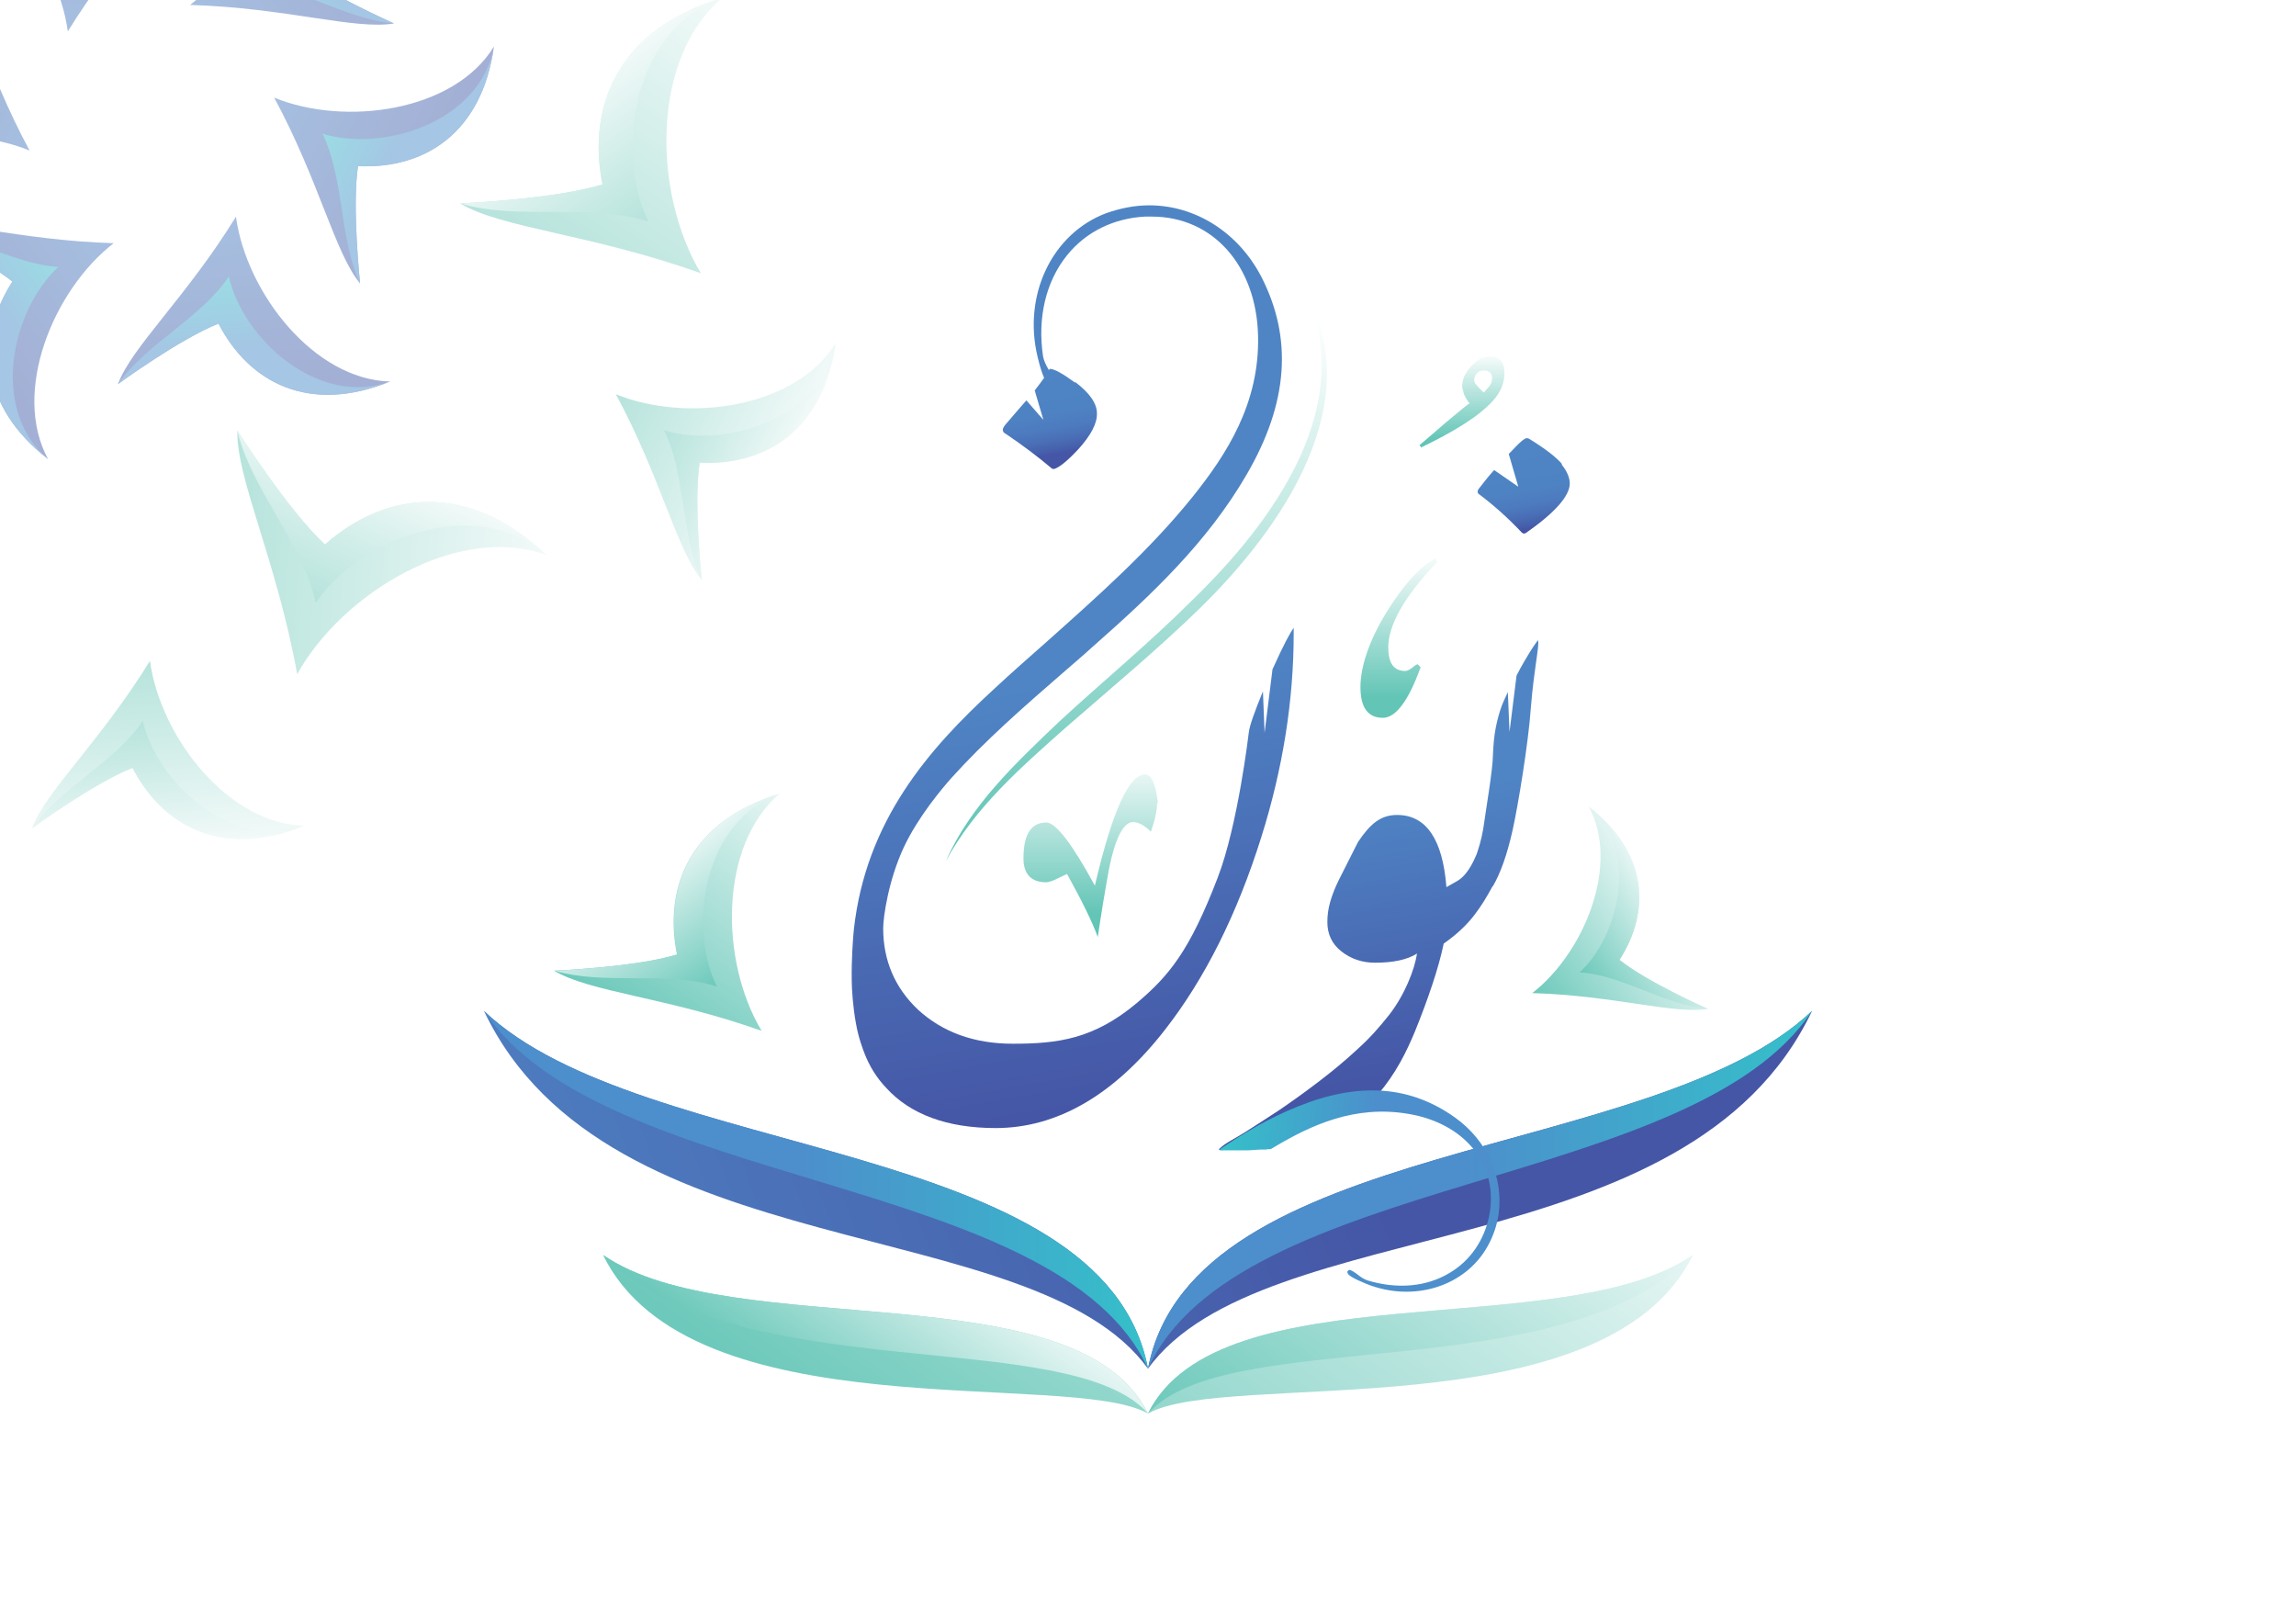 <?xml version="1.0" encoding="UTF-8"?><svg id="uuid-3fb21073-cf67-48a1-a03a-5622e7187c09" xmlns="http://www.w3.org/2000/svg" width="538" height="380" xmlns:xlink="http://www.w3.org/1999/xlink" viewBox="0 0 538 380"><defs><style>.uuid-d141810d-b590-4233-9d7a-e8a6ab145d8b,.uuid-7d1715b7-c920-4365-a364-ecd5c267cd9b,.uuid-0b587d83-f838-4bb9-9fa0-7f7cd54e7546{fill:none;}.uuid-7d1715b7-c920-4365-a364-ecd5c267cd9b{opacity:.5;}.uuid-e3b89572-a7fb-43a5-9aa7-d4e23c7901f2{fill:url(#uuid-04f18a85-5186-4f73-808d-f662d16629af);}.uuid-345eb577-7b76-41f9-a526-dce8ac942936{fill:url(#uuid-724ddbab-34f9-4a44-9493-8a0765870ddb);}.uuid-5caf74a2-2dbb-4861-a7f5-3e14dd7fe521{fill:url(#uuid-371d3f86-151a-4efe-8bd9-2eeb2089b211);}.uuid-5caf74a2-2dbb-4861-a7f5-3e14dd7fe521,.uuid-2aa58fb2-0e18-4ea3-a04d-9642e2baf3bc,.uuid-b8c3a3ed-12dd-46ad-9c64-1e51353f6f4e{fill-rule:evenodd;}.uuid-c5f00224-9bae-453a-ae99-e60bcb005ecf{fill:url(#uuid-ce826a4e-21fc-41fc-93fc-0f6baffc589f);}.uuid-27da87f1-eec6-4b02-a772-46e6db4799ce{fill:url(#uuid-5d0ec36d-3b40-47ef-aa45-fe1b3259eae0);}.uuid-a5b49ed3-df93-4894-9881-88a81800bdb9{fill:url(#uuid-18a44bb6-ae04-4317-ad11-5a6468a6bea4);}.uuid-a8f4f97e-e858-4d80-b0d7-67a11e053ef9{fill:url(#uuid-9b5429f4-8fa6-4a1a-84c2-29fecbb813a3);}.uuid-bb8f4f4e-028f-478c-a277-cdb22088bf0e{fill:url(#uuid-9a099aba-fbc7-4a6d-b83e-b4cf2e4e4911);}.uuid-2d1e3f5d-58b1-416c-9fe2-7d57067142e2{fill:url(#uuid-2e895b71-cfe0-4a9d-875d-38bc8a9c4431);}.uuid-e8b2ac64-297b-4cc1-8887-7b32d7537423{fill:url(#uuid-cbc62e13-d817-40cb-b80b-72574ac8d0df);}.uuid-2aa58fb2-0e18-4ea3-a04d-9642e2baf3bc{fill:url(#uuid-ff85eefc-584f-43bc-a1e5-699624bc527d);}.uuid-62448bf2-e48a-4026-aceb-3d9de3ae0789{fill:url(#uuid-e256f928-23c4-413f-adab-7c31fc3c574a);}.uuid-7d077376-4af0-43f3-b009-d0d0120add79{fill:url(#uuid-473cdf13-a3f9-491b-8a21-4b2098507d33);}.uuid-90827149-c36c-4df1-8755-de19285ae5a8{fill:url(#uuid-e1f21383-afe0-46f1-9543-e71d1d2eb0fd);}.uuid-c5035ed2-50c3-4cc0-9996-5cc534f846cd{fill:url(#uuid-5f32ff30-b233-4662-9e25-d2261eb3ed90);}.uuid-0b8d47c3-3f7c-4008-9085-f19f5d5914ec{fill:url(#uuid-56234150-83e9-4059-90a0-d57801caf1a5);}.uuid-663c9b2e-f1ac-4143-bb5a-b2002d1482f3{fill:url(#uuid-f4c16bd4-8698-496b-838e-6971cc085ebd);}.uuid-3bea93e9-a66e-404e-9533-b9144f7447ff{fill:url(#uuid-8964e72a-3989-4c34-8f06-2b1dc2a7928b);}.uuid-8958b499-c911-4e72-a7fc-d756f999027e{fill:url(#uuid-dc6f5e34-d475-4f95-92d5-b40f87b75b3b);}.uuid-3ee6f25a-fe97-4496-b23a-47e0c79b04b1{fill:url(#uuid-dae506b0-adc5-401d-82c9-8a04f473c3b4);}.uuid-c073d84d-3d88-4122-927a-0f5091338df7{fill:url(#uuid-cd5e19b7-5411-444e-a7d9-27ef5e81191b);}.uuid-50eb39c7-4a16-44e2-ae15-84d9fd801739{fill:url(#uuid-4c47f6d6-7ac0-4fc1-950f-005f49a79cb5);}.uuid-5123f883-f92e-4809-941f-ceb5782931f0{fill:url(#uuid-11a8d0c7-f90f-432f-b9b2-e544fac1368d);}.uuid-fc815e40-d383-44b9-97f7-b0b204c5f3dd{fill:url(#uuid-2b0c3815-976e-4aed-8c9f-865692f8ddc3);}.uuid-935e0822-cd53-4ae2-9d26-d0177bbaa2ea{fill:url(#uuid-5a1feea7-7407-428a-b0c5-160d8a70a83c);}.uuid-128b05b9-4fd6-4a3a-abcf-7a7711a2b16e{fill:url(#uuid-41f0d72d-5d7d-4db1-a56f-ab6d16bb6c4f);}.uuid-79e76b6b-e5d6-4728-b7e7-04ebf74d73ad{fill:url(#uuid-b791777d-f6b5-4677-97f3-ce9690741bfd);}.uuid-8405ab1d-f818-4a98-978f-3058be1ceae5{fill:url(#uuid-1b12d0f3-dca3-4466-97f8-54519d056acd);}.uuid-932ffd53-c552-4693-a435-0609fa611c17{fill:url(#uuid-4063d6a8-0cc3-4c21-95e4-e04bfead2023);}.uuid-df04b699-6f77-46cd-8109-b98e8175cd62{fill:url(#uuid-1761dd57-93f6-409a-8b6a-cc0304527e54);}.uuid-3e677832-280b-46a5-b70d-3fcb8a5af221{fill:url(#uuid-866580ae-6f78-46b1-b545-4f0ff071a4f8);}.uuid-01b06ff9-f9cb-4123-bf9e-4ca5e4652c81{fill:url(#uuid-61c13377-0df5-4d06-825b-661f1b8bffd1);}.uuid-d9947120-fb08-484c-8293-16c98a420198{fill:url(#uuid-988b3346-101d-4f68-b27c-0f83e6a24830);}.uuid-b8c3a3ed-12dd-46ad-9c64-1e51353f6f4e{fill:#fff;}.uuid-db51d613-edc9-47e3-977b-e0a6d7718eea{fill:url(#uuid-d5f70721-c9be-4096-b8c1-ec41bf0995e2);}.uuid-0b587d83-f838-4bb9-9fa0-7f7cd54e7546{clip-path:url(#uuid-4e995877-5fba-489e-b7d7-01c56ff71c60);}.uuid-b04be49d-9258-4bfd-a355-7d67b0398e49{fill:url(#uuid-9ff51d93-ee43-440b-b287-a0c9e3541594);}.uuid-ad78978f-1286-4f15-8ed8-622d5f561f79{fill:url(#uuid-a7a6d543-255b-40ab-8e22-21ba77481cc9);}.uuid-c223f919-9642-4aa0-8dc2-8370df5535ef{fill:url(#uuid-0f02f811-aace-4cce-8f1a-4c537f90f02a);}</style><linearGradient id="uuid-5d0ec36d-3b40-47ef-aa45-fe1b3259eae0" x1="343.98" y1="1029.86" x2="94.83" y2="1125.16" gradientTransform="translate(0 -809.52)" gradientUnits="userSpaceOnUse"><stop offset=".15" stop-color="#4556a6"/><stop offset="1" stop-color="#4f85c5"/></linearGradient><linearGradient id="uuid-4c47f6d6-7ac0-4fc1-950f-005f49a79cb5" x1="269" y1="1088.3" x2="424.6" y2="1088.3" gradientTransform="translate(0 -809.52)" gradientUnits="userSpaceOnUse"><stop offset=".48" stop-color="#4c8fcc"/><stop offset="1" stop-color="#35c0ca"/></linearGradient><linearGradient id="uuid-5a1feea7-7407-428a-b0c5-160d8a70a83c" x1="113.4" x2="269" xlink:href="#uuid-4c47f6d6-7ac0-4fc1-950f-005f49a79cb5"/><linearGradient id="uuid-473cdf13-a3f9-491b-8a21-4b2098507d33" x1="248" y1="919.26" x2="243.92" y2="896.41" gradientTransform="translate(0 -809.52)" gradientUnits="userSpaceOnUse"><stop offset=".15" stop-color="#4556a6"/><stop offset=".18" stop-color="#465eab"/><stop offset=".29" stop-color="#4a6fb6"/><stop offset=".41" stop-color="#4d7bbf"/><stop offset=".58" stop-color="#4e83c3"/><stop offset="1" stop-color="#4f85c5"/></linearGradient><linearGradient id="uuid-1761dd57-93f6-409a-8b6a-cc0304527e54" x1="359.3" y1="936.42" x2="355.5" y2="915.12" xlink:href="#uuid-473cdf13-a3f9-491b-8a21-4b2098507d33"/><linearGradient id="uuid-04f18a85-5186-4f73-808d-f662d16629af" x1="332.31" y1="1071.9" x2="319.18" y2="997.5" xlink:href="#uuid-5d0ec36d-3b40-47ef-aa45-fe1b3259eae0"/><linearGradient id="uuid-9ff51d93-ee43-440b-b287-a0c9e3541594" x1="266.28" y1="884.17" x2="266.28" y2="1006.03" gradientTransform="translate(0 -809.52)" gradientUnits="userSpaceOnUse"><stop offset="0" stop-color="#fff"/><stop offset="1" stop-color="#62c5b6"/></linearGradient><linearGradient id="uuid-ff85eefc-584f-43bc-a1e5-699624bc527d" x1="255.58" y1="985.31" x2="255.58" y2="1023.73" xlink:href="#uuid-9ff51d93-ee43-440b-b287-a0c9e3541594"/><linearGradient id="uuid-2e895b71-cfe0-4a9d-875d-38bc8a9c4431" x1="342.57" y1="891.85" x2="342.57" y2="912.67" xlink:href="#uuid-9ff51d93-ee43-440b-b287-a0c9e3541594"/><linearGradient id="uuid-a7a6d543-255b-40ab-8e22-21ba77481cc9" x1="267.55" y1="1066.34" x2="250.23" y2="968.41" gradientTransform="translate(0 -809.52)" gradientUnits="userSpaceOnUse"><stop offset="0" stop-color="#4556a6"/><stop offset="1" stop-color="#4f85c5"/></linearGradient><linearGradient id="uuid-dc6f5e34-d475-4f95-92d5-b40f87b75b3b" x1="349.72" y1="1092.44" x2="285.83" y2="1082.13" xlink:href="#uuid-4c47f6d6-7ac0-4fc1-950f-005f49a79cb5"/><linearGradient id="uuid-371d3f86-151a-4efe-8bd9-2eeb2089b211" x1="327.79" y1="938.24" x2="327.79" y2="972.96" xlink:href="#uuid-9ff51d93-ee43-440b-b287-a0c9e3541594"/><linearGradient id="uuid-11a8d0c7-f90f-432f-b9b2-e544fac1368d" x1="328.42" y1="1018.67" x2="218.04" y2="1177.09" xlink:href="#uuid-9ff51d93-ee43-440b-b287-a0c9e3541594"/><linearGradient id="uuid-9a099aba-fbc7-4a6d-b83e-b4cf2e4e4911" x1="374.28" y1="1062.4" x2="298.61" y2="1171.03" xlink:href="#uuid-9ff51d93-ee43-440b-b287-a0c9e3541594"/><linearGradient id="uuid-1b12d0f3-dca3-4466-97f8-54519d056acd" x1="224.64" y1="1094.22" x2="190.5" y2="1143.14" xlink:href="#uuid-9ff51d93-ee43-440b-b287-a0c9e3541594"/><linearGradient id="uuid-8964e72a-3989-4c34-8f06-2b1dc2a7928b" x1="614.09" y1="782.9" x2="586.86" y2="821.99" gradientTransform="translate(108.63 -746.18) rotate(21.36)" xlink:href="#uuid-9ff51d93-ee43-440b-b287-a0c9e3541594"/><linearGradient id="uuid-0f02f811-aace-4cce-8f1a-4c537f90f02a" x1="612.68" y1="784.9" x2="594.2" y2="811.35" gradientTransform="translate(108.63 -746.18) rotate(21.36)" xlink:href="#uuid-9ff51d93-ee43-440b-b287-a0c9e3541594"/><linearGradient id="uuid-4063d6a8-0cc3-4c21-95e4-e04bfead2023" x1="193.77" y1="987.02" x2="146.7" y2="1054.71" xlink:href="#uuid-9ff51d93-ee43-440b-b287-a0c9e3541594"/><linearGradient id="uuid-2b0c3815-976e-4aed-8c9f-865692f8ddc3" x1="-488.65" y1="1007.54" x2="-511.21" y2="1039.93" gradientTransform="translate(-338.24 -809.52) rotate(-180) scale(1 -1)" xlink:href="#uuid-9ff51d93-ee43-440b-b287-a0c9e3541594"/><clipPath id="uuid-4e995877-5fba-489e-b7d7-01c56ff71c60"><rect class="uuid-d141810d-b590-4233-9d7a-e8a6ab145d8b" y="0" width="538" height="380"/></clipPath><linearGradient id="uuid-5f32ff30-b233-4662-9e25-d2261eb3ed90" x1="609.59" y1="305.35" x2="578.05" y2="350.66" gradientTransform="translate(440.91 593.65) rotate(-158.64)" gradientUnits="userSpaceOnUse"><stop offset="0" stop-color="#4657a3"/><stop offset="1" stop-color="#4d82c3"/></linearGradient><linearGradient id="uuid-41f0d72d-5d7d-4db1-a56f-ab6d16bb6c4f" x1="607.98" y1="307.67" x2="586.58" y2="338.41" gradientTransform="translate(440.91 593.65) rotate(-158.64)" gradientUnits="userSpaceOnUse"><stop offset=".48" stop-color="#4b8dca"/><stop offset="1" stop-color="#35bfc9"/></linearGradient><linearGradient id="uuid-e1f21383-afe0-46f1-9543-e71d1d2eb0fd" x1="562.89" y1="-9.27" x2="531.34" y2="36.04" gradientTransform="translate(53.35 568.95) rotate(-98.64)" xlink:href="#uuid-5f32ff30-b233-4662-9e25-d2261eb3ed90"/><linearGradient id="uuid-d5f70721-c9be-4096-b8c1-ec41bf0995e2" x1="267.06" y1="-126.13" x2="235.52" y2="-80.82" gradientTransform="translate(-119.04 220.96) rotate(-38.64)" xlink:href="#uuid-5f32ff30-b233-4662-9e25-d2261eb3ed90"/><linearGradient id="uuid-56234150-83e9-4059-90a0-d57801caf1a5" x1="181.96" y1="-10.13" x2="127.38" y2="68.26" gradientUnits="userSpaceOnUse"><stop offset="0" stop-color="#fff"/><stop offset="1" stop-color="#63c4b4"/></linearGradient><linearGradient id="uuid-866580ae-6f78-46b1-b545-4f0ff071a4f8" x1="396.09" y1="13.57" x2="369.88" y2="51.2" gradientTransform="translate(527.65) rotate(-180) scale(1 -1)" xlink:href="#uuid-56234150-83e9-4059-90a0-d57801caf1a5"/><linearGradient id="uuid-61c13377-0df5-4d06-825b-661f1b8bffd1" x1="17.94" y1="71.63" x2="-13.6" y2="116.94" gradientTransform="translate(96.13 -102.33) rotate(21.36)" xlink:href="#uuid-5f32ff30-b233-4662-9e25-d2261eb3ed90"/><linearGradient id="uuid-e256f928-23c4-413f-adab-7c31fc3c574a" x1="16.33" y1="73.94" x2="-5.07" y2="104.69" gradientTransform="translate(96.13 -102.33) rotate(21.36)" xlink:href="#uuid-41f0d72d-5d7d-4db1-a56f-ab6d16bb6c4f"/><linearGradient id="uuid-988b3346-101d-4f68-b27c-0f83e6a24830" x1="110.86" y1="299.89" x2="56.28" y2="378.28" gradientTransform="translate(347.01 -109.72) rotate(60)" xlink:href="#uuid-56234150-83e9-4059-90a0-d57801caf1a5"/><linearGradient id="uuid-9b5429f4-8fa6-4a1a-84c2-29fecbb813a3" x1="467.19" y1="323.59" x2="440.99" y2="361.22" gradientTransform="translate(610.84 347.25) rotate(-120) scale(1 -1)" xlink:href="#uuid-56234150-83e9-4059-90a0-d57801caf1a5"/><linearGradient id="uuid-b791777d-f6b5-4677-97f3-ce9690741bfd" x1="145.38" y1="317.54" x2="113.84" y2="362.84" gradientTransform="translate(483.69 -77.63) rotate(81.36)" xlink:href="#uuid-56234150-83e9-4059-90a0-d57801caf1a5"/><linearGradient id="uuid-18a44bb6-ae04-4317-ad11-5a6468a6bea4" x1="143.77" y1="319.85" x2="122.37" y2="350.59" gradientTransform="translate(483.69 -77.63) rotate(81.36)" xlink:href="#uuid-56234150-83e9-4059-90a0-d57801caf1a5"/><linearGradient id="uuid-724ddbab-34f9-4a44-9493-8a0765870ddb" x1="64.65" y1="386.25" x2="33.11" y2="431.56" gradientTransform="translate(483.69 -77.63) rotate(81.36)" xlink:href="#uuid-5f32ff30-b233-4662-9e25-d2261eb3ed90"/><linearGradient id="uuid-ce826a4e-21fc-41fc-93fc-0f6baffc589f" x1="63.04" y1="388.57" x2="41.64" y2="419.31" gradientTransform="translate(483.69 -77.63) rotate(81.36)" xlink:href="#uuid-41f0d72d-5d7d-4db1-a56f-ab6d16bb6c4f"/><linearGradient id="uuid-cbc62e13-d817-40cb-b80b-72574ac8d0df" x1="441.21" y1="434.4" x2="409.66" y2="479.7" gradientTransform="translate(656.08 270.36) rotate(141.36)" xlink:href="#uuid-56234150-83e9-4059-90a0-d57801caf1a5"/><linearGradient id="uuid-dae506b0-adc5-401d-82c9-8a04f473c3b4" x1="439.6" y1="436.71" x2="418.19" y2="467.45" gradientTransform="translate(656.08 270.36) rotate(141.36)" xlink:href="#uuid-56234150-83e9-4059-90a0-d57801caf1a5"/><linearGradient id="uuid-f4c16bd4-8698-496b-838e-6971cc085ebd" x1="360.48" y1="503.11" x2="328.93" y2="548.42" gradientTransform="translate(656.08 270.36) rotate(141.36)" xlink:href="#uuid-5f32ff30-b233-4662-9e25-d2261eb3ed90"/><linearGradient id="uuid-cd5e19b7-5411-444e-a7d9-27ef5e81191b" x1="358.87" y1="505.43" x2="337.46" y2="536.17" gradientTransform="translate(656.08 270.36) rotate(141.36)" xlink:href="#uuid-41f0d72d-5d7d-4db1-a56f-ab6d16bb6c4f"/></defs><path class="uuid-b8c3a3ed-12dd-46ad-9c64-1e51353f6f4e" d="m0,0h538v380H0V0Z"/><path class="uuid-27da87f1-eec6-4b02-a772-46e6db4799ce" d="m113.4,236.86c28.88,60.78,128.66,46.68,155.6,83.83-10.41-54.46-118.45-48.43-155.6-83.83h0Zm155.6,83.83c26.94-37.15,126.72-23.05,155.6-83.83-37.15,35.4-145.19,29.37-155.6,83.83Z"/><path class="uuid-50eb39c7-4a16-44e2-ae15-84d9fd801739" d="m424.6,236.86c-27.81,42.11-134.69,38.02-155.6,83.83,10.41-54.46,118.45-48.43,155.6-83.83h0Z"/><path class="uuid-935e0822-cd53-4ae2-9d26-d0177bbaa2ea" d="m113.4,236.86c27.81,42.11,134.69,38.02,155.6,83.83-10.41-54.46-118.45-48.43-155.6-83.83h0Z"/><path class="uuid-7d077376-4af0-43f3-b009-d0d0120add79" d="m251.88,89.63c-2.92-2.14-4.86-3.21-5.93-3.21-.58,1.17-1.75,2.82-3.5,5.06l2.04,6.9-3.99-4.57c-1.46,1.65-3.11,3.6-4.96,5.74-.78.97-.78,1.65.19,2.14,3.89,2.63,7.39,5.25,10.6,7.97.19.19.49.29.78.19,1.17-.39,3.01-1.85,5.54-4.57,3.01-3.31,4.47-6.13,4.38-8.46,0-2.33-1.75-4.77-5.06-7.29h0l-.1.1Z"/><path class="uuid-df04b699-6f77-46cd-8109-b98e8175cd62" d="m366.06,108.79c-1.26-1.56-3.89-3.6-7.68-5.93,0,0-.29-.19-.58-.19s-.58.19-.58.19c-.68.39-1.65,1.36-3.11,2.92-.19.19-.39.39-.58.58l2.24,7.68-5.64-3.89s-.29.29-.39.39c-1.46,1.65-2.53,3.11-3.31,4.08,0,0-.19.29-.19.58s.19.49.19.49c3.4,2.53,6.81,5.54,10.21,9.14,0,0,.29.19.49.19s.49-.19.49-.19c6.81-4.77,10.21-8.66,10.21-11.57,0-1.36-.68-2.92-1.95-4.47h.19Z"/><path class="uuid-e3b89572-a7fb-43a5-9aa7-d4e23c7901f2" d="m360.42,149.92c-1.46,1.94-2.63,3.99-3.31,5.15-.49.78-1.07,1.94-1.75,3.21l-1.65,13.23-.39-9.34c-.49,1.07-.97,2.04-1.36,3.01-.58,1.56-1.07,3.31-1.46,5.25s-.58,4.18-.68,6.61c0,3.11-1.75,13.42-2.04,15.66-.29,2.24-.78,4.47-1.56,6.81-.1.39-.29.88-.49,1.26-1.17,2.72-2.63,4.67-4.08,5.54s-2.43,1.36-2.72,1.56c-.88-11.28-4.77-16.92-11.57-16.92-3.89,0-6.32,2.14-9.14,6.32l-4.47,8.85c-.88,1.75-1.56,3.5-2.04,5.15s-.68,3.21-.68,4.77c0,2.82,1.07,5.15,3.31,6.9s4.86,2.63,7.88,2.63c4.18,0,7.49-.68,9.82-2.14-.58,3.79-2.92,9.82-6.71,14.59-1.95,2.43-4.18,5.06-7.1,7.68-2.82,2.63-5.84,5.15-9.04,7.59s-6.42,4.77-9.43,6.81c-3.11,2.04-5.54,3.6-7.97,5.15s-4.47,2.43-5.93,3.79c-1.26,1.07,3.01,0,6.42-.88,3.5-.88,7.29-2.24,11.48-3.6,4.18-1.46,7.97-2.92,11.57-4.38,3.5-1.46,6.03-2.72,7.59-3.79,4.08-4.77,6.61-9.82,8.66-14.78,2.92-7.2,5.54-14.78,6.71-20.52,2.92-2.04,5.35-4.28,7.2-6.71,1.56-2.04,2.82-4.08,4.08-6.42,0-.1.19-.29.29-.39,1.75-3.01,3.31-7.39,4.57-13.03s3.7-20.33,4.28-28.69c.39-4.86.88-8.17,1.17-10.31s.88-5.64.39-5.54h0l.19-.1Z"/><path class="uuid-b04be49d-9258-4bfd-a355-7d67b0398e49" d="m221.64,201.76c5.74-13.03,16.44-23.05,26.55-32.68,10.31-9.53,21.2-18.48,31.12-28.4,19.06-18.48,39.48-46.19,26.06-73.42,15.75,26.84-5.06,56.5-24.22,75.27-10.11,9.82-21.01,18.87-31.61,28.11-10.41,9.24-21.2,18.67-27.91,31.12h0Z"/><path class="uuid-2aa58fb2-0e18-4ea3-a04d-9642e2baf3bc" d="m271.14,188.05c0,1.75-.49,4.08-1.46,6.81-1.46-1.46-2.92-2.24-4.18-2.24-2.24,0-4.18,3.7-5.64,10.99-.97,5.35-1.85,10.6-2.63,15.95-1.26-3.5-3.7-8.46-7.2-14.78,0,0-.68.29-2.04.97s-2.33.97-2.82.97c-3.5,0-5.35-1.85-5.35-5.64,0-5.54,1.75-8.36,5.35-8.36,2.24,0,6.03,4.96,11.38,14.78,4.08-17.41,7.97-26.06,11.77-26.06,1.46,0,2.53,2.24,3.01,6.81h0l-.19-.19Z"/><path class="uuid-2d1e3f5d-58b1-416c-9fe2-7d57067142e2" d="m333.09,104.9l-.49-.58c.68-.58,1.56-1.36,2.72-2.33s2.33-2.04,3.6-3.11c1.26-1.07,2.43-2.04,3.4-2.82s1.65-1.36,2.04-1.56c-.68-.78-1.07-1.56-1.36-2.24-.19-.78-.39-1.36-.39-1.75,0-1.07.29-2.14.97-3.21s1.46-1.94,2.53-2.72c.97-.78,2.04-1.07,3.01-1.07,2.24,0,3.4,1.26,3.4,3.89,0,2.33-.88,4.47-2.63,6.42s-4.08,3.79-7,5.64-6.22,3.6-10.02,5.45h.19Zm14.59-12.93s.88-.97,1.36-1.56c.39-.58.58-1.17.58-1.85s-.19-1.07-.58-1.36c-.39-.29-.78-.39-1.26-.39-.78,0-1.36.19-1.75.68s-.58.88-.58,1.36c0,.39,0,.68.29,1.07s.88,1.07,1.95,2.04h0Z"/><path class="uuid-ad78978f-1286-4f15-8ed8-622d5f561f79" d="m303.13,147.1c-.88,1.26-2.33,3.89-4.96,9.73l-1.85,14.88-.39-9.73c-1.95,4.77-3.11,7.97-3.31,9.63,0,0-2.53,21.69-7.29,34.04-6.61,17.21-11.38,22.95-18.96,29.37-10.11,8.46-18.48,9.53-29.08,9.53-9.04,0-16.44-2.72-22.17-7.97-5.45-5.15-8.17-11.57-8.17-19.06,0-2.72,1.26-11.38,4.86-19.06,3.4-7.2,8.95-13.71,11.09-16.14,7.97-8.85,17.12-16.82,25.97-24.51,2.33-2.04,4.77-4.08,7.1-6.22,13.81-12.16,26.94-24.51,36.18-40.46,9.73-16.73,10.79-31.9,3.4-46.29-5.35-10.31-15.37-16.73-26.26-16.73-3.4,0-6.81.68-10.11,1.85-12.64,4.77-19.55,19.16-16.05,33.65.97,4.08,1.85,6.13,2.63,6.13h0s.78-.29.88-.58c.19-.58-.49-1.75-.97-2.63-.58-.97-1.07-2.04-1.26-3.01-1.36-9.14.68-17.6,5.64-23.73,4.38-5.45,10.89-8.66,18.28-9.04h1.56c14.3,0,24.51,11.48,24.9,27.91.39,15.95-7.49,27.91-15.17,37.54-10.21,12.74-22.56,23.63-34.43,34.23-4.08,3.6-8.27,7.29-12.25,10.99-15.46,14.2-30.05,30.93-32.87,56.41-.19,1.95-.58,7-.49,11.96,0,1.95.29,6.22.97,9.92.58,3.4,1.65,6.13,1.94,6.9,1.17,3.11,2.92,5.93,5.15,8.27,5.64,6.22,14.3,9.43,25.67,9.43,14.39,0,27.81-7.78,39.68-23.05,9.34-11.96,16.92-27.13,22.56-45.12,5.06-16.05,7.59-32.09,7.59-47.75v-.97h0v-.29Z"/><path class="uuid-8958b499-c911-4e72-a7fc-d756f999027e" d="m315.58,298.13s.39-.58.58-.58c.49,0,1.26.58,1.95,1.07.68.58,1.46,1.07,2.24,1.36,7,2.14,13.91,1.56,19.35-1.75,4.77-2.82,8.07-7.59,9.24-13.32,0-.39.19-.78.19-1.17,1.65-11.28-6.22-20.62-19.16-22.76-12.55-2.14-22.85,2.72-31.22,7.68-.29.19-.68.39-.97.58-.39,0-.78,0-1.07.1h-.88c-1.26,0-2.43.19-3.7.19h-6.03c-.19,0-.29-.19-.19-.29,5.74-3.89,11.67-7.39,18.28-10.02,14.3-5.74,26.26-4.86,36.76,2.63,7.49,5.35,11.38,14,10.21,22.56-.39,2.72-1.26,5.25-2.63,7.68-5.25,9.34-17.31,13.13-28.3,8.75-3.11-1.26-4.57-2.14-4.47-2.72h-.19Z"/><path class="uuid-5caf74a2-2dbb-4861-a7f5-3e14dd7fe521" d="m336.78,131.64c-7.68,8.07-11.48,14.78-11.48,20.03,0,3.7,1.26,5.54,3.99,5.54.49,0,.97-.29,1.65-.78.68-.58,1.07-.78,1.26-.78l.68.68c-2.82,7.88-5.84,11.86-8.85,11.86-3.5,0-5.25-2.43-5.25-7.2s2.04-10.89,6.03-17.41c4.08-6.61,7.97-10.89,11.67-12.84l.29.97h0v-.1Z"/><path class="uuid-5123f883-f92e-4809-941f-ceb5782931f0" d="m141.31,294.05c20.42,41.82,109.41,26.74,127.69,37.15-16.63-33.75-97.44-16.24-127.69-37.15Zm127.69,37.15c18.28-10.41,107.17,4.57,127.69-37.15-30.15,20.91-110.96,3.4-127.69,37.15h0Z"/><path class="uuid-bb8f4f4e-028f-478c-a277-cdb22088bf0e" d="m396.69,294.05c-31.41,31.7-109.21,16.24-127.69,37.15,16.63-33.75,97.44-16.24,127.69-37.15Z"/><path class="uuid-8405ab1d-f818-4a98-978f-3058be1ceae5" d="m141.31,294.05c31.41,31.7,109.21,16.24,127.69,37.15-16.63-33.75-97.44-16.24-127.69-37.15Z"/><path class="uuid-3bea93e9-a66e-404e-9533-b9144f7447ff" d="m400.19,236.38s-14.2-6.22-20.71-11.48c7.39-11.48,6.61-25.19-7.2-35.89,7.39,13.52-1.07,34.23-13.23,43.67,19.26.58,33.36,5.06,41.23,3.7h-.1Z"/><path class="uuid-c223f919-9642-4aa0-8dc2-8370df5535ef" d="m370.14,227.82c9.24-8.46,14.1-28.69,2.14-38.8,13.81,10.79,14.59,24.41,7.2,35.89,6.61,5.25,20.71,11.48,20.71,11.48-9.82-.78-20.13-7.97-30.05-8.56h0Z"/><path class="uuid-932ffd53-c552-4693-a435-0609fa611c17" d="m182.84,185.91c-20.52,6.13-27.52,21.3-24.22,37.73-9.82,3.01-28.79,3.79-28.79,3.79,8.36,5.06,26.45,6.22,48.63,14.1-9.73-16.24-10.11-43.47,4.38-55.72v.1Z"/><path class="uuid-fc815e40-d383-44b9-97f7-b0b204c5f3dd" d="m167.96,231.13c-6.81-13.81-3.21-39,14.98-45.22-20.52,6.13-27.52,21.3-24.22,37.73-9.82,3.01-28.79,3.79-28.79,3.79,11.48,3.5,26.45,0,38.02,3.7h0Z"/><g class="uuid-0b587d83-f838-4bb9-9fa0-7f7cd54e7546"><g class="uuid-7d1715b7-c920-4365-a364-ecd5c267cd9b"><g id="uuid-53fc48e6-11d1-4bc8-8893-f57e62d3f036"><path class="uuid-c5035ed2-50c3-4cc0-9996-5cc534f846cd" d="m-21.15,52.65s16.41,7.25,24.06,13.31c-8.54,13.31-7.67,29.15,8.35,41.61-8.57-15.72,1.22-39.63,15.38-50.59-22.29-.64-38.66-5.9-47.79-4.33Z"/><path class="uuid-128b05b9-4fd6-4a3a-abcf-7a7711a2b16e" d="m13.68,62.54c-10.74,9.8-16.29,33.28-2.42,45.03-16.01-12.46-16.89-28.29-8.35-41.61-7.64-6.07-24.06-13.31-24.06-13.31,11.34.89,23.34,9.21,34.83,9.89Z"/></g><g id="uuid-16b035ba-4cee-4acc-bf97-79c692637f89"><path class="uuid-90827149-c36c-4df1-8755-de19285ae5a8" d="m-13.21-8.28s1.93,17.84.5,27.49c-15.8-.74-29.07,7.93-31.86,28.03,9.33-15.28,34.93-18.76,51.5-11.97C-3.65,15.65-7.28-1.15-13.21-8.28Z"/></g><g id="uuid-eadb507a-e4a1-4fac-865e-7627ddb93be3"><path class="uuid-db51d613-edc9-47e3-977b-e0a6d7718eea" d="m43.54-31.86s-14.48,10.59-23.56,14.18C12.72-31.74-1.43-38.9-20.23-31.26-2.33-30.82,13.48-10.38,15.89,7.36c11.7-18.98,24.44-30.53,27.65-39.22Z"/></g><g id="uuid-596abb5e-a38c-4be6-87ff-b86b744bc358"><path class="uuid-0b8d47c3-3f7c-4008-9085-f19f5d5914ec" d="m169.25-.5c-23.81,7.07-31.87,24.72-28.07,43.71-11.42,3.51-33.36,4.45-33.36,4.45,9.71,5.86,30.71,7.16,56.41,16.37-11.26-18.81-11.76-50.43,5.02-64.53Z"/><path class="uuid-3e677832-280b-46a5-b70d-3fcb8a5af221" d="m151.94,51.91c-7.88-15.97-3.74-45.2,17.31-52.41-23.81,7.07-31.87,24.72-28.07,43.71-11.42,3.51-33.36,4.45-33.36,4.45,13.32,4.04,30.71-.1,44.11,4.26Z"/><path class="uuid-01b06ff9-f9cb-4123-bf9e-4ca5e4652c81" d="m92.33,5.49s-16.41-7.25-24.06-13.31c8.54-13.31,7.67-29.15-8.35-41.61,8.57,15.72-1.22,39.63-15.38,50.59,22.29.64,38.66,5.9,47.79,4.33Z"/><path class="uuid-62448bf2-e48a-4026-aceb-3d9de3ae0789" d="m57.5-4.4c10.74-9.8,16.29-33.28,2.42-45.03,16.01,12.46,16.89,28.29,8.35,41.61,7.64,6.07,24.06,13.31,24.06,13.31-11.34-.89-23.34-9.21-34.83-9.89Z"/></g><g id="uuid-073de9b9-0da8-4396-944b-dde450bec2ae"><path class="uuid-d9947120-fb08-484c-8293-16c98a420198" d="m128.03,130.04c-18.02-17.09-37.34-15.24-51.89-2.45-8.75-8.13-20.53-26.67-20.53-26.67-.22,11.34,9.15,30.18,14.03,57.04,10.66-19.15,37.8-35.4,58.39-27.92Z"/><path class="uuid-a8f4f97e-e858-4d80-b0d7-67a11e053ef9" d="m73.98,141.25c9.89-14.81,37.28-25.84,54.05-11.21-18.02-17.09-37.34-15.24-51.89-2.45-8.75-8.13-20.53-26.67-20.53-26.67,3.16,13.56,15.44,26.55,18.37,40.33Z"/><path class="uuid-79e76b6b-e5d6-4728-b7e7-04ebf74d73ad" d="m164.44,135.91s-1.93-17.84-.5-27.49c15.8.74,29.07-7.93,31.86-28.03-9.33,15.28-34.93,18.76-51.5,11.97,10.59,19.62,14.22,36.43,20.14,43.55Z"/><path class="uuid-a5b49ed3-df93-4894-9881-88a81800bdb9" d="m155.59,100.8c13.86,4.4,36.97-2.53,40.21-20.42-2.79,20.1-16.06,28.77-31.86,28.03-1.43,9.65.5,27.49.5,27.49-4.9-10.26-3.69-24.82-8.85-35.11Z"/><path class="uuid-345eb577-7b76-41f9-a526-dce8ac942936" d="m84.38,66.42s-1.93-17.84-.5-27.49c15.8.74,29.07-7.93,31.86-28.03-9.33,15.28-34.93,18.76-51.5,11.97,10.59,19.62,14.22,36.43,20.14,43.55Z"/><path class="uuid-c5f00224-9bae-453a-ae99-e60bcb005ecf" d="m75.53,31.31c13.86,4.4,36.97-2.53,40.21-20.42-2.79,20.1-16.06,28.77-31.86,28.03-1.43,9.65.5,27.49.5,27.49-4.9-10.26-3.69-24.82-8.85-35.11Z"/></g><g id="uuid-db6d38f3-ccc1-4804-a7db-77aa6e03794e"><path class="uuid-e8b2ac64-297b-4cc1-8887-7b32d7537423" d="m7.49,194.08s14.48-10.59,23.56-14.18c7.26,14.05,21.41,21.21,40.21,13.57-17.9-.44-33.71-20.87-36.12-38.62-11.7,18.98-24.44,30.53-27.65,39.22Z"/><path class="uuid-3ee6f25a-fe97-4496-b23a-47e0c79b04b1" d="m33.47,168.87c3.12,14.21,20.67,30.75,37.79,24.61-18.8,7.64-32.95.48-40.21-13.57-9.08,3.59-23.56,14.18-23.56,14.18,6.44-9.37,19.65-15.61,25.98-25.22Z"/><path class="uuid-663c9b2e-f1ac-4143-bb5a-b2002d1482f3" d="m27.64,90s14.48-10.59,23.56-14.18c7.26,14.05,21.41,21.21,40.21,13.57-17.9-.44-33.71-20.87-36.12-38.62-11.7,18.98-24.44,30.53-27.65,39.22Z"/><path class="uuid-c073d84d-3d88-4122-927a-0f5091338df7" d="m53.62,64.78c3.12,14.21,20.67,30.75,37.79,24.61-18.8,7.64-32.95.48-40.21-13.57-9.08,3.59-23.56,14.18-23.56,14.18,6.44-9.37,19.65-15.61,25.98-25.22Z"/></g></g></g></svg>